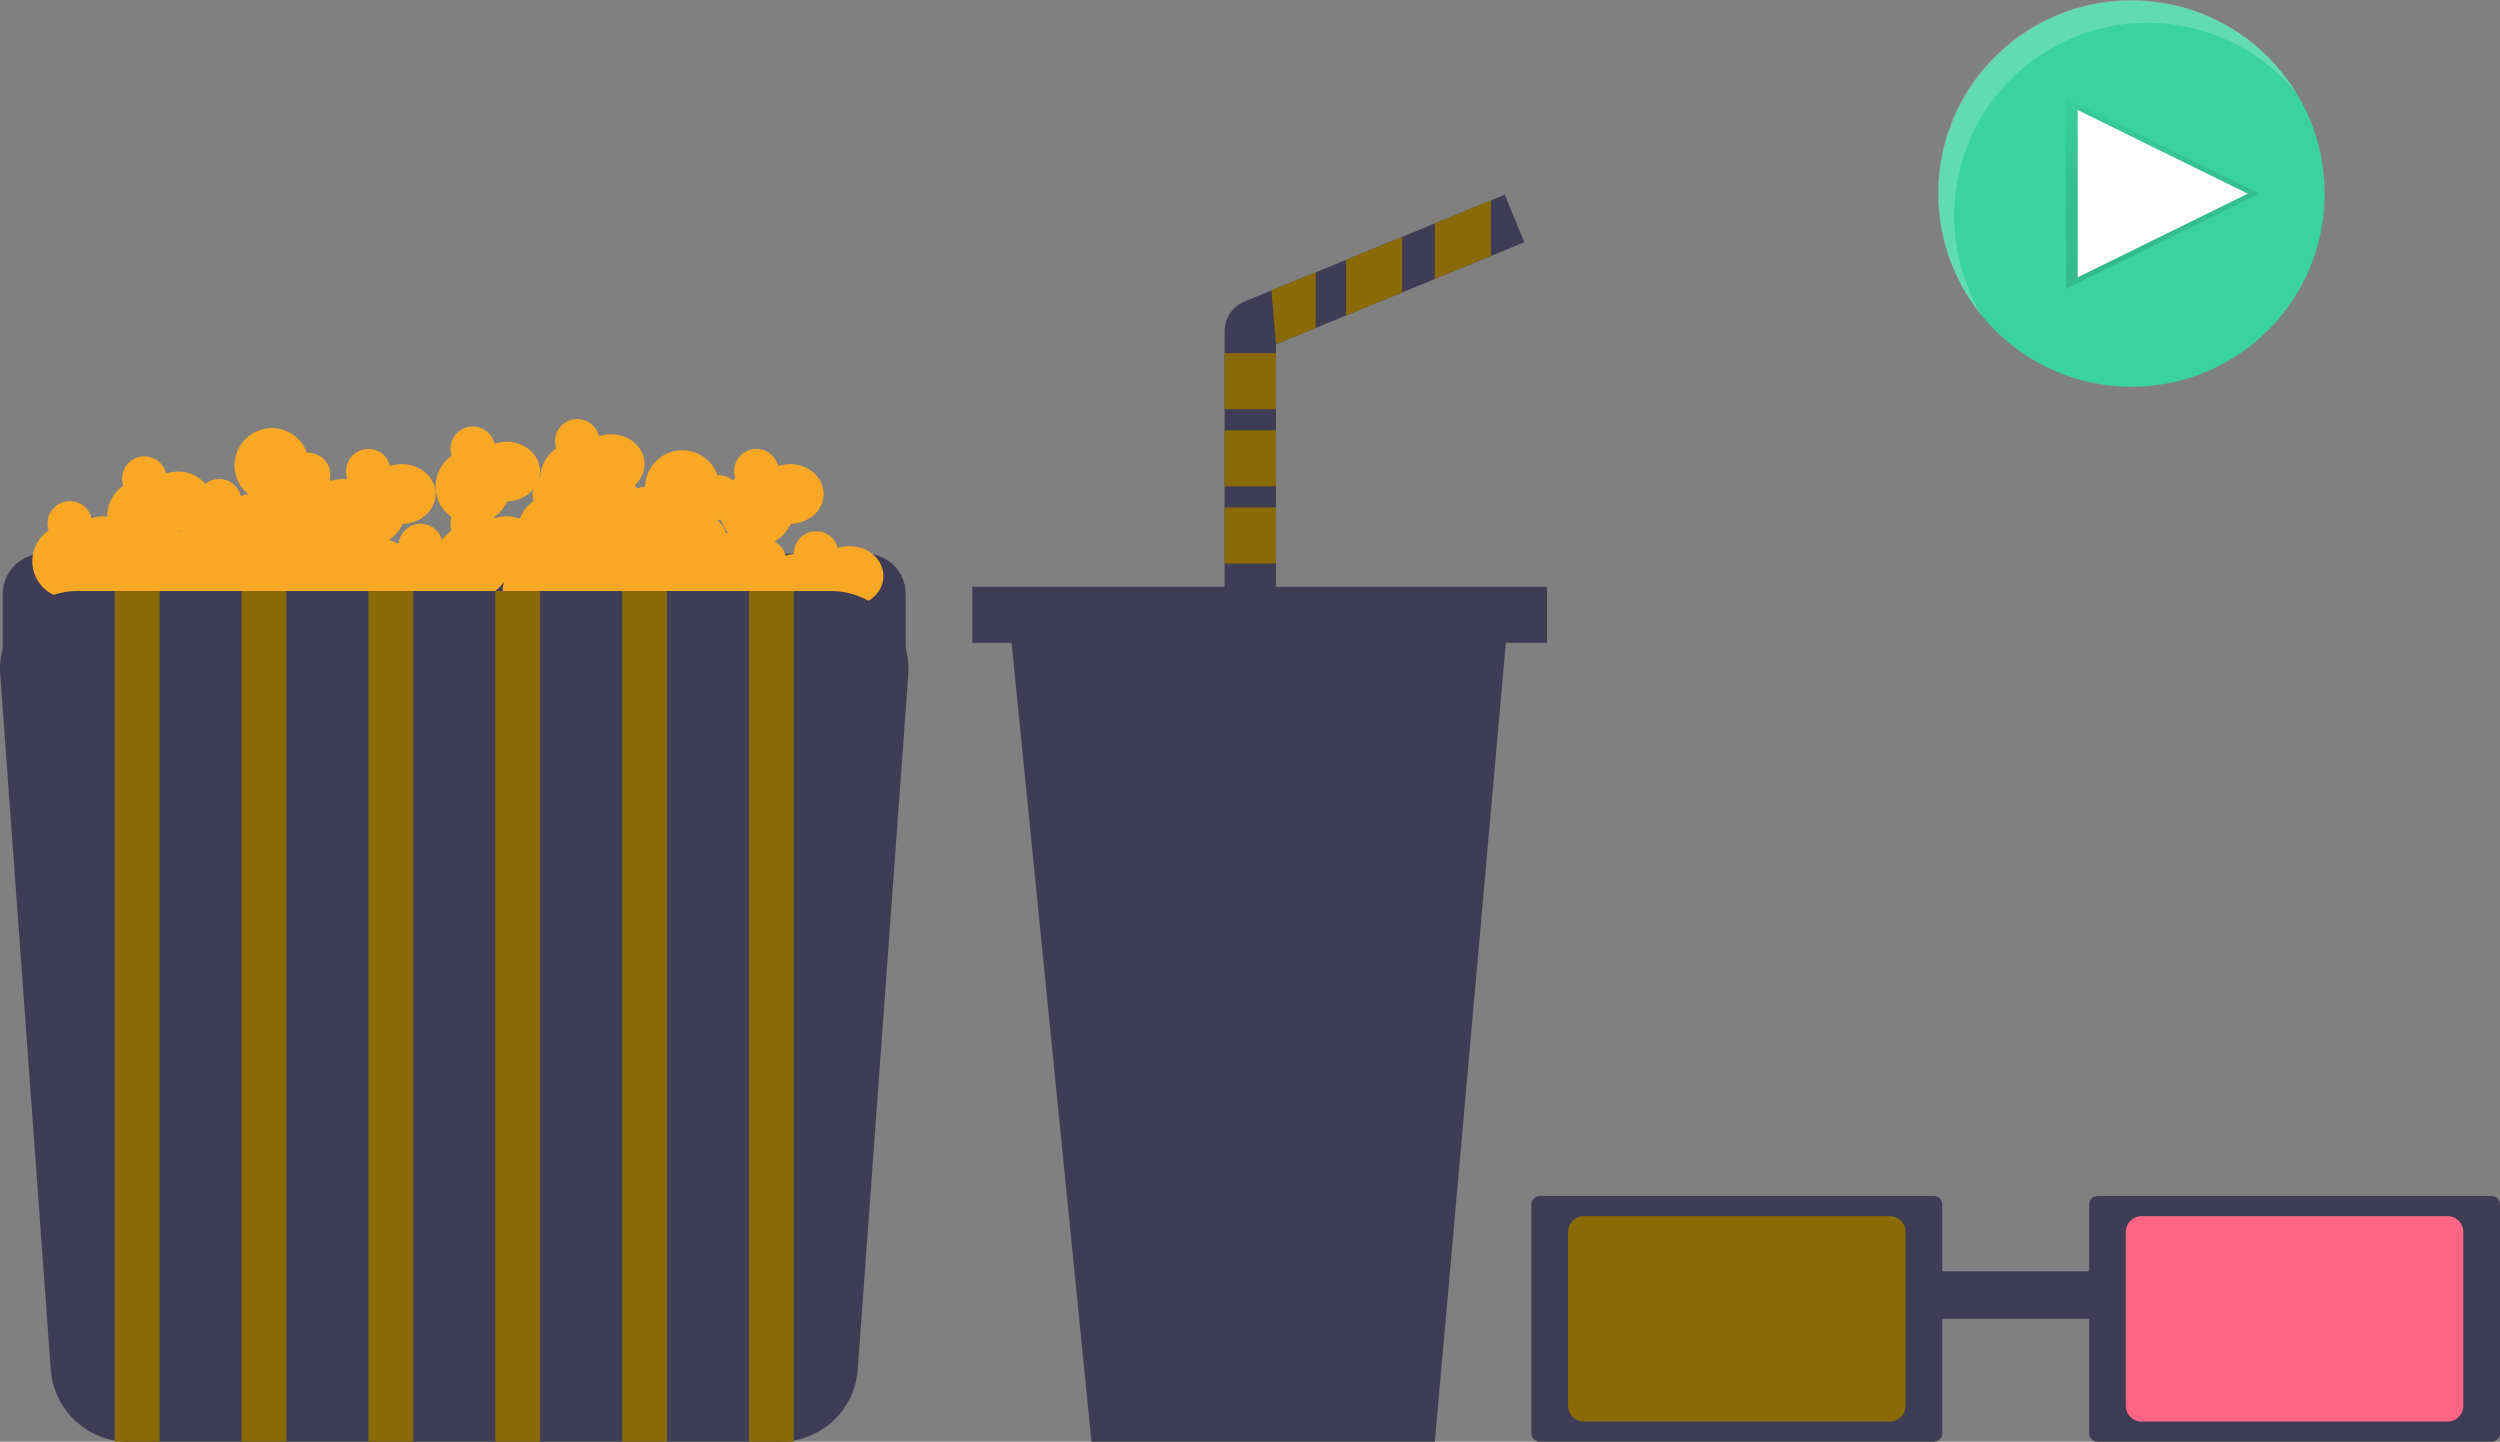 <svg xmlns="http://www.w3.org/2000/svg" xmlns:xlink="http://www.w3.org/1999/xlink" data-name="Layer 1" width="867.108" height="500.057" viewBox="0 0 867.108 500.057"><rect x="0" y="0" width="867.108" height="500.057" fill="#808080" stroke="none"/><defs><clipPath id="a1708186-1525-433e-878d-7c35f03ac629-557" transform="translate(-166.446 -199.972)"><path d="M695.148,283.978l-6.77-16.49-90.27,37.06a11.15,11.15,0,0,0-6.91,10.31v97.53h17.83v-93.03Z" fill="none"/></clipPath><linearGradient id="feb2277d-7772-4d61-b1af-dc7db61f73e8-558" x1="916.588" y1="601.918" x2="916.588" y2="667.798" gradientTransform="matrix(1, 0, 0, -1, -166.446, 702.028)" gradientUnits="userSpaceOnUse"><stop offset="0" stop-opacity="0.12"/><stop offset="0.55" stop-opacity="0.09"/><stop offset="1" stop-opacity="0.02"/></linearGradient></defs><title>movie_night</title><path d="M14.955,192.036H300.153a14,14,0,0,1,14,14v22.238a0,0,0,0,1,0,0H.955a0,0,0,0,1,0,0V206.036A14,14,0,0,1,14.955,192.036Z" fill="#3f3d56"/><path d="M461.186,389.419a12.842,12.842,0,0,0-4.139.705,7.751,7.751,0,0,0-15.274,1.884c0,.039.01.075.01.113a13.309,13.309,0,0,0-2.856.592,7.794,7.794,0,0,0-3.839-4.946,12.986,12.986,0,0,0,5.601-6.131c6.333-.103,11.436-4.681,11.436-10.335,0-5.718-5.215-10.354-11.648-10.354a12.842,12.842,0,0,0-4.139.705,7.74,7.74,0,1,0-14.881,4.206c-.309.215-.598.457-.887.698a7.35,7.35,0,0,0-5.293-1.762,12.891,12.891,0,0,0-25.064,4.014,13.248,13.248,0,0,0-3.055.609,7.764,7.764,0,0,0-.446-1.277,9.727,9.727,0,0,0,3.292-7.193c0-5.718-5.215-10.354-11.648-10.354a12.842,12.842,0,0,0-4.139.705,7.74,7.74,0,1,0-14.881,4.206,12.909,12.909,0,0,0-5.532,10.015c-.109.097-.235.176-.339.279a9.222,9.222,0,0,0,.301-2.263c0-5.718-5.215-10.354-11.648-10.354a12.842,12.842,0,0,0-4.139.705,7.74,7.74,0,1,0-14.881,4.206,12.908,12.908,0,0,0,0,21.239,7.059,7.059,0,0,0,0,4.645,13.069,13.069,0,0,0-3.312,3.344,7.717,7.717,0,0,0-15.12,1.307,12.332,12.332,0,0,0-3.328-1.344A13.011,13.011,0,0,0,306.093,381.635c6.333-.103,11.436-4.681,11.436-10.335,0-5.718-5.215-10.354-11.648-10.354a12.842,12.842,0,0,0-4.139.705,7.74,7.74,0,1,0-14.881,4.206c-.166.115-.316.251-.476.374-.404-.038-.796-.109-1.211-.109a12.842,12.842,0,0,0-4.139.705c-.049-.195-.13-.376-.193-.566a7.628,7.628,0,0,0-7.926-9.234,12.93,12.93,0,1,0-20.321,14.406,13.392,13.392,0,0,0-2.621.571A7.695,7.695,0,0,0,237.648,367.842a12.103,12.103,0,0,0-9.419-4.307,12.842,12.842,0,0,0-4.139.705,7.74,7.74,0,1,0-14.881,4.206,12.914,12.914,0,0,0-5.57,10.619c0,.04.012.077.012.117a10.736,10.736,0,0,0-5.445.588,7.74,7.74,0,1,0-14.881,4.206,12.889,12.889,0,0,0,10.187,23.217,12.896,12.896,0,0,0,24.367,3.31,12.899,12.899,0,0,0,23.504-.397,12.879,12.879,0,0,0,4.457-.863,12.896,12.896,0,0,0,24.015.863,12.661,12.661,0,0,0,5.429-1.343,12.883,12.883,0,0,0,23.044-1.245,13.048,13.048,0,0,0,2.07-.217,12.929,12.929,0,0,0,23.815.217,12.882,12.882,0,0,0,3.008-.444,12.618,12.618,0,0,0,14.015-5.352,12.936,12.936,0,0,0,24.392,8.384,12.662,12.662,0,0,0,5.429-1.343,12.883,12.883,0,0,0,23.044-1.245,12.661,12.661,0,0,0,5.429-1.343,12.807,12.807,0,0,0,19.187,3.719,12.887,12.887,0,0,0,23.053,5.346,12.854,12.854,0,0,0,19.63-5.133c6.333-.103,11.436-4.681,11.436-10.335C472.834,394.055,467.619,389.419,461.186,389.419ZM229.838,384.077c-.014.062-.023.126-.036.189-.094-.003-.184-.024-.279-.024a7.708,7.708,0,0,0-1.153.116c.021-.047.051-.088.071-.135A12.888,12.888,0,0,0,229.838,384.077Zm108.141-4.307c-.038-.151-.102-.289-.149-.436a13.005,13.005,0,0,0,4.5-5.464,12.117,12.117,0,0,0,8.999-4.075,7.789,7.789,0,0,0-.152,1.506,7.68,7.68,0,0,0,.393,2.323,12.99,12.99,0,0,0-4.812,6.308,12.702,12.702,0,0,0-8.78-.161Zm77.524.965c-.005-.159.015-.322.004-.48a7.727,7.727,0,0,0,.986-.067,12.829,12.829,0,0,0,2.466,4.568c-.244.069-.502.11-.74.191A7.806,7.806,0,0,0,415.503,380.735Z" transform="translate(-166.446 -199.972)" fill="#f9a825"/><path d="M193.475,404.95a27.026,27.026,0,0,0-26.989,28.478l17.527,241.02a27.024,27.024,0,0,0,26.989,25.581H436.998a27.024,27.024,0,0,0,26.989-25.581l17.527-241.02a27.026,27.026,0,0,0-26.989-28.478Z" transform="translate(-166.446 -199.972)" fill="#3f3d56"/><rect x="39.781" y="204.978" width="15.53" height="295.079" fill="#896a04"/><rect x="83.784" y="204.978" width="15.53" height="295.079" fill="#896a04"/><rect x="127.787" y="204.978" width="15.53" height="295.079" fill="#896a04"/><rect x="171.79" y="204.978" width="15.53" height="295.079" fill="#896a04"/><rect x="215.793" y="204.978" width="15.53" height="295.079" fill="#896a04"/><rect x="259.796" y="204.978" width="15.53" height="295.079" fill="#896a04"/><path id="a971f948-84ae-4583-a462-a09341ab7c50-559" data-name="2572ddba-42e8-4159-9036-35cbff74dfb7" d="M695.148,283.978l-6.77-16.49-90.27,37.06a11.15,11.15,0,0,0-6.91,10.31v97.53h17.83v-93.03Z" transform="translate(-166.446 -199.972)" fill="#3f3d56"/><g clip-path="url(#a1708186-1525-433e-878d-7c35f03ac629-557)"><rect x="497.662" y="49.597" width="19.44" height="61.57" fill="#896a04"/><rect x="466.882" y="62.557" width="19.44" height="61.57" fill="#896a04"/><polygon points="456.342 115.217 442.572 119.267 436.902 53.647 456.342 53.647 456.342 115.217" fill="#896a04"/><rect x="406.112" y="122.507" width="61.57" height="19.44" fill="#896a04"/><rect x="406.122" y="149.247" width="61.57" height="19.44" fill="#896a04"/><rect x="406.112" y="175.987" width="61.57" height="19.44" fill="#896a04"/></g><polygon points="497.662 500.057 378.572 500.057 349.402 208.387 523.592 208.387 497.662 500.057" fill="#3f3d56"/><rect x="337.252" y="203.527" width="199.3" height="19.44" fill="#3f3d56"/><circle cx="739.312" cy="67.17" r="66.98" fill="#3ad29f"/><polygon points="783.662 67.17 716.622 100.11 716.622 67.17 716.622 34.23 783.662 67.17" fill="url(#feb2277d-7772-4d61-b1af-dc7db61f73e8-558)"/><polygon points="779.632 67.17 720.642 96.16 720.642 67.17 720.642 38.18 779.632 67.17" fill="#fff"/><path d="M844.258,274.832a67,67,0,0,1,118.62-42.66,67,67,0,1,0-108.77,77.64A66.66,66.66,0,0,1,844.258,274.832Z" transform="translate(-166.446 -199.972)" fill="#fff" opacity="0.2" style="isolation:isolate"/><path d="M893.994,614.78a2.949,2.949,0,0,0-2.947,2.944v79.36a2.949,2.949,0,0,0,2.947,2.944h136.614a2.949,2.949,0,0,0,2.947-2.944v-79.36a2.949,2.949,0,0,0-2.947-2.944Z" transform="translate(-166.446 -199.972)" fill="#3f3d56"/><path d="M909.261,621.779a5.494,5.494,0,0,0-5.488,5.488v60.275a5.494,5.494,0,0,0,5.488,5.488h106.08a5.494,5.494,0,0,0,5.488-5.488V627.267a5.494,5.494,0,0,0-5.488-5.488Z" transform="translate(-166.446 -199.972)" fill="#ff6584"/><rect x="657.922" y="440.95" width="71.162" height="16.483" fill="#3f3d56"/><path d="M700.539,614.78a2.949,2.949,0,0,0-2.944,2.944v79.36a2.949,2.949,0,0,0,2.944,2.944h136.616a2.949,2.949,0,0,0,2.944-2.944v-79.36a2.949,2.949,0,0,0-2.944-2.944Z" transform="translate(-166.446 -199.972)" fill="#3f3d56"/><path d="M715.809,621.779a5.495,5.495,0,0,0-5.491,5.488v60.275a5.495,5.495,0,0,0,5.491,5.488H821.886a5.495,5.495,0,0,0,5.491-5.488V627.267a5.495,5.495,0,0,0-5.491-5.488Z" transform="translate(-166.446 -199.972)" fill="#896a04"/></svg>